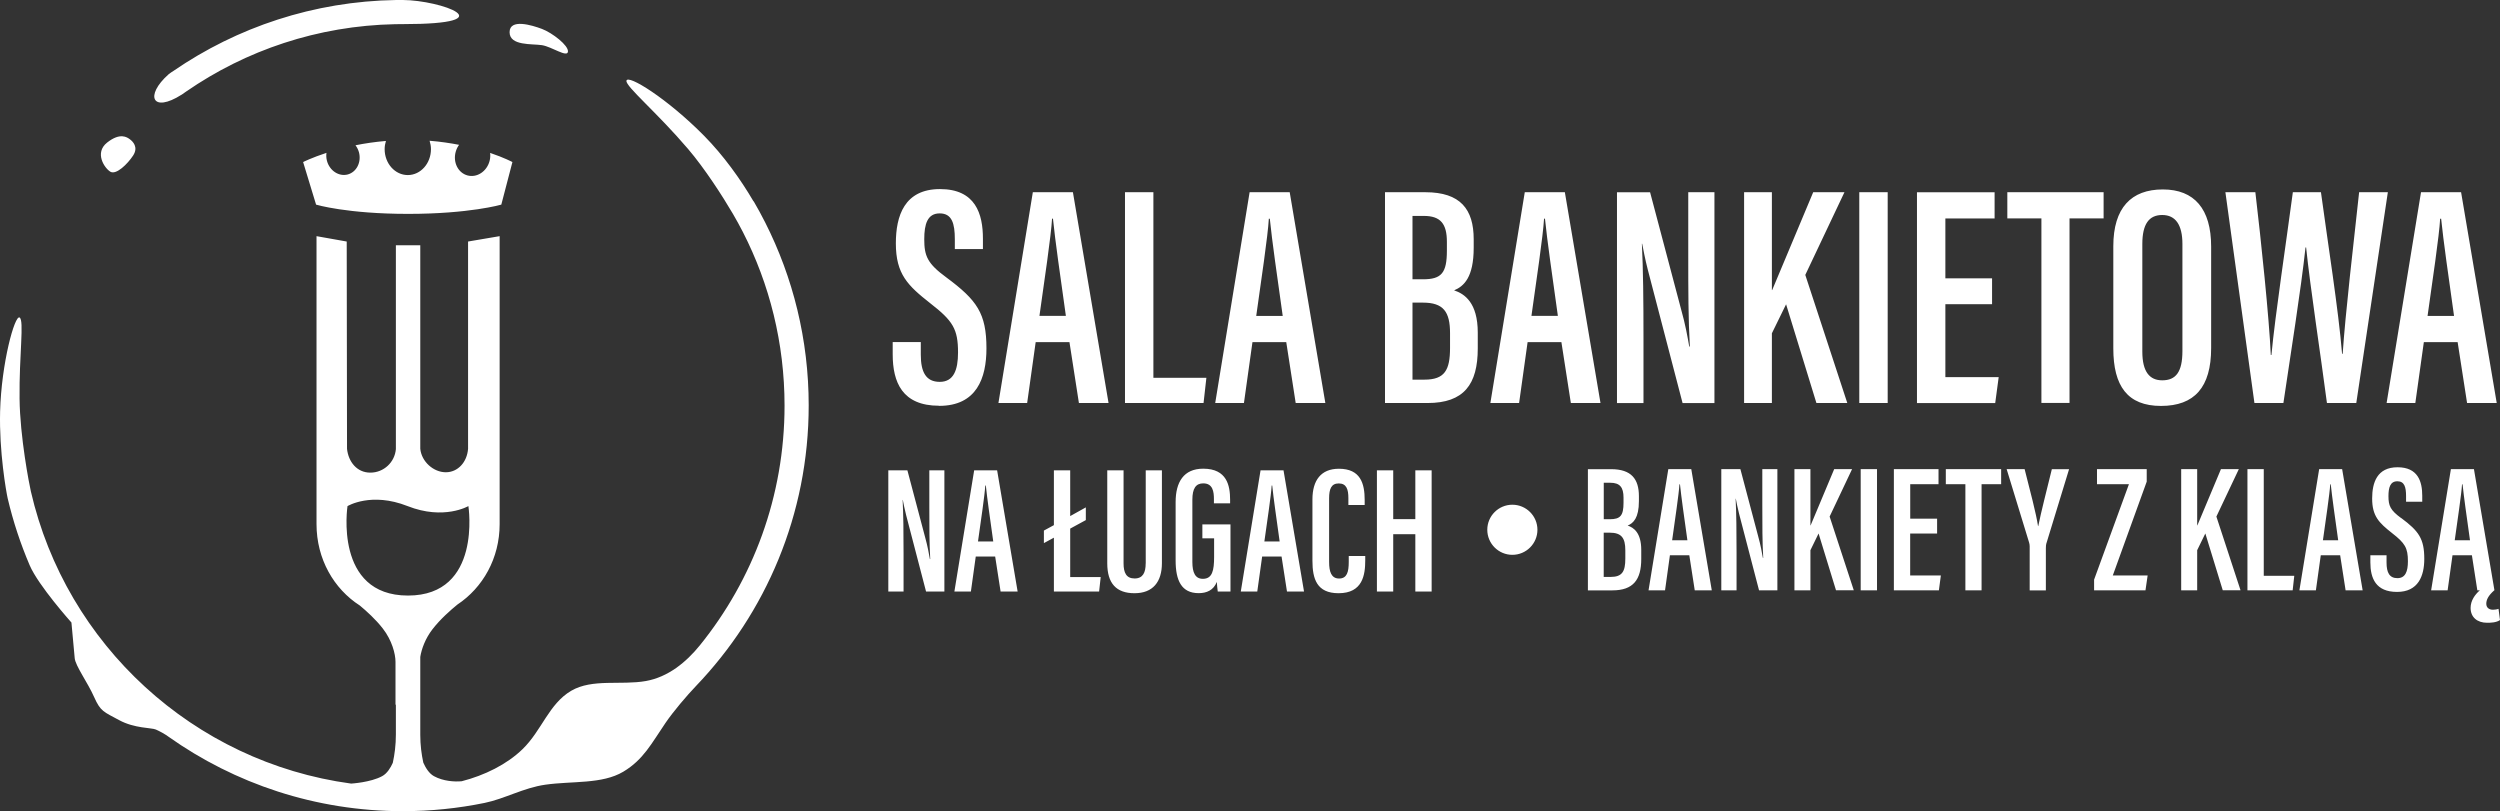 <svg width="188" height="61" viewBox="0 0 188 61" fill="none" xmlns="http://www.w3.org/2000/svg">
<rect x="0" y="0" width="188" height="61" fill="#333333" stroke="none"/>
<path fill-rule="evenodd" clip-rule="evenodd" d="M90.414 40.484H91.301V41.876C91.301 42.902 91.166 43.528 90.456 43.528C89.884 43.528 89.666 43.064 89.666 42.261V37.579C89.666 36.735 89.926 36.349 90.483 36.349C91.208 36.349 91.287 36.976 91.287 37.537V37.853H92.504V37.579C92.504 36.53 92.272 35.245 90.483 35.245C89.011 35.245 88.407 36.257 88.407 37.755V42.15C88.407 43.649 88.844 44.605 90.14 44.605C90.739 44.605 91.259 44.387 91.505 43.76C91.519 43.951 91.547 44.336 91.575 44.484H92.532V39.435H90.418V40.484H90.414ZM81.134 30.307H83.363L80.683 14.455H77.669L75.082 30.307H77.242L77.883 25.727H80.423L81.134 30.307ZM78.166 23.755C78.524 21.193 79.044 17.727 79.114 16.446H79.183C79.35 18.107 79.731 20.739 80.154 23.755H78.161H78.166ZM86.155 42.368C86.155 43.05 85.95 43.501 85.323 43.501C84.696 43.501 84.492 43.064 84.492 42.368V35.37H83.266V42.359C83.266 43.858 83.935 44.61 85.314 44.61C86.693 44.61 87.376 43.765 87.376 42.345V35.37H86.159V42.368H86.155ZM80.479 39.751L81.654 39.111V38.155L80.479 38.809V35.37H79.253V39.491L78.501 39.899V40.842L79.253 40.433V44.484H82.653L82.773 43.394H80.479V39.751ZM34.526 10.891C33.852 10.761 33.114 10.65 32.306 10.585C32.366 10.785 32.408 10.993 32.408 11.216C32.408 12.293 31.628 13.165 30.666 13.165C29.705 13.165 28.925 12.293 28.925 11.216C28.925 10.998 28.962 10.794 29.022 10.599C28.195 10.669 27.424 10.785 26.733 10.924C26.849 11.077 26.937 11.253 26.993 11.448C27.192 12.191 26.816 12.938 26.152 13.119C25.488 13.295 24.786 12.84 24.587 12.093C24.531 11.889 24.526 11.69 24.549 11.495C23.435 11.861 22.794 12.186 22.794 12.186L23.769 15.388C23.769 15.388 26.082 16.084 30.69 16.084C35.297 16.084 37.698 15.388 37.698 15.388L38.534 12.186C38.534 12.186 37.93 11.861 36.858 11.499C36.881 11.694 36.871 11.903 36.816 12.107C36.607 12.896 35.864 13.383 35.158 13.193C34.452 13.003 34.052 12.214 34.266 11.425C34.322 11.221 34.41 11.04 34.526 10.887V10.891ZM150.305 28.358H146.292V22.878H149.803V20.933H146.292V16.427H149.994V14.46H144.156V30.312H150.04L150.3 28.368L150.305 28.358ZM94.185 25.727H96.726L97.436 30.307H99.666L96.986 14.455H93.971L91.384 30.307H93.544L94.185 25.727ZM95.49 16.451C95.657 18.112 96.038 20.743 96.461 23.76H94.468C94.826 21.198 95.346 17.732 95.416 16.451H95.49ZM90.72 28.409H86.735V14.455H84.599V30.307H90.507L90.72 28.409ZM181.632 30.307L182.273 25.727H184.814L185.524 30.307H187.754L185.074 14.455H182.06L179.473 30.307H181.632ZM183.574 16.451C183.741 18.112 184.122 20.743 184.544 23.76H182.552C182.91 21.198 183.43 17.732 183.499 16.451H183.574ZM70.623 30.521C73.447 30.521 74.181 28.433 74.181 26.201C74.181 23.565 73.47 22.572 71.167 20.864C69.741 19.82 69.504 19.249 69.504 17.991C69.504 16.855 69.741 16.047 70.665 16.047C71.589 16.047 71.803 16.808 71.803 17.991V18.729H73.916V17.945C73.916 16.093 73.368 14.219 70.688 14.219C68.008 14.219 67.368 16.237 67.368 18.298C67.368 20.623 68.269 21.477 69.954 22.804C71.664 24.131 72.044 24.748 72.044 26.507C72.044 27.834 71.71 28.716 70.67 28.716C69.629 28.716 69.244 27.978 69.244 26.674V25.723H67.131V26.646C67.131 28.734 67.841 30.512 70.619 30.512L70.623 30.521ZM171.712 30.307C172.232 26.771 173.04 21.741 173.374 18.609H173.421C173.727 21.597 174.512 26.674 174.986 30.307H177.192L179.566 14.455H177.406C177.002 18.159 176.361 23.662 176.17 26.604H176.124C175.864 23.379 175.032 18.135 174.535 14.455H172.422C171.948 18.038 171.094 23.685 170.811 26.697H170.764C170.643 23.922 170.03 18.061 169.603 14.455H167.35L169.533 30.307H171.716H171.712ZM94.793 35.37L93.307 44.484H94.547L94.914 41.849H96.373L96.781 44.484H98.063L96.521 35.37H94.789H94.793ZM95.081 40.716C95.286 39.24 95.588 37.25 95.629 36.512H95.671C95.769 37.468 95.987 38.981 96.229 40.716H95.081ZM69.885 38.099C69.885 39.589 69.885 40.869 69.954 42.043H69.927C69.857 41.649 69.764 41.101 69.574 40.419L68.236 35.37H66.801V44.484H67.948V41.672C67.948 40.02 67.934 38.697 67.878 37.593H67.892C67.948 37.867 68.013 38.247 68.138 38.725L69.639 44.484H71.018V35.37H69.885V38.099ZM8.303 12.915C8.74 13.17 9.594 12.335 10.012 11.694C10.43 11.054 9.975 10.627 9.766 10.474C9.562 10.321 9.037 9.945 8.057 10.72C7.077 11.495 7.866 12.659 8.303 12.915ZM13.663 7.119C13.779 7.044 13.89 6.961 14.002 6.882C18.484 3.787 23.885 1.935 29.719 1.819C29.909 1.819 30.104 1.814 30.295 1.814C38.209 1.814 33.119 0.014 30.295 0C30.128 0 29.965 0 29.798 0C23.588 0.097 17.824 2.051 13.045 5.332C12.924 5.416 12.794 5.485 12.683 5.583C10.862 7.197 11.443 8.529 13.658 7.119H13.663ZM40.759 3.397C41.507 3.518 42.659 4.353 42.71 3.884C42.761 3.415 41.53 2.469 40.759 2.176C39.983 1.884 38.321 1.383 38.321 2.422C38.321 3.462 40.016 3.281 40.759 3.397ZM73.257 35.37L71.77 44.484H73.011L73.377 41.849H74.836L75.245 44.484H76.526L74.984 35.37H73.252H73.257ZM73.545 40.716C73.749 39.24 74.051 37.25 74.093 36.512H74.135C74.232 37.468 74.45 38.981 74.692 40.716H73.545ZM56.666 15.147C55.682 13.462 54.391 11.676 52.965 10.228C50.173 7.397 47.173 5.545 47.108 6.079C47.057 6.511 49.393 8.446 51.743 11.202C52.988 12.659 54.344 14.762 55.12 16.089C55.38 16.534 55.626 16.984 55.863 17.444C57.869 21.36 58.998 25.801 58.998 30.502C58.998 37.329 56.615 43.598 52.635 48.522C51.604 49.798 50.239 50.916 48.571 51.213C46.718 51.543 44.54 51.018 42.956 51.946C41.27 52.935 40.745 54.93 39.296 56.336C38.112 57.487 36.435 58.309 34.721 58.749C34.178 58.8 33.332 58.749 32.636 58.369C32.26 58.165 31.999 57.724 31.832 57.348C31.698 56.726 31.605 56.03 31.605 55.264V49.399C31.702 48.795 31.985 48.016 32.52 47.324C33.109 46.559 33.894 45.872 34.396 45.463C36.305 44.197 37.573 41.988 37.573 39.412V17.759L35.199 18.163V33.746C35.125 34.748 34.438 35.514 33.523 35.514C32.608 35.514 31.698 34.725 31.605 33.746V18.446H29.77V33.774C29.686 34.762 28.86 35.542 27.847 35.542C26.835 35.542 26.198 34.721 26.096 33.751C26.096 33.751 26.096 33.751 26.096 33.746L26.073 18.163L23.802 17.759V39.412C23.802 42.039 25.107 44.285 27.062 45.538C27.559 45.951 28.256 46.577 28.79 47.269C29.468 48.141 29.742 49.162 29.742 49.775V53.028L29.77 52.958V55.232C29.77 56.016 29.677 56.735 29.538 57.366C29.371 57.738 29.11 58.169 28.734 58.369C27.866 58.842 26.403 58.926 26.403 58.926C26.403 58.926 26.403 58.926 26.407 58.926C14.536 57.32 4.968 48.457 2.321 36.953C2.2 36.424 1.503 32.864 1.471 29.978C1.434 26.711 1.833 24.075 1.471 23.876C1.109 23.676 0.105 27.296 0.008 30.952C-0.071 33.959 0.472 37.018 0.579 37.482C0.988 39.222 1.545 40.902 2.233 42.512C2.887 44.039 5.372 46.814 5.372 46.814C5.372 46.814 5.572 48.93 5.618 49.496C5.665 50.062 6.603 51.338 7.081 52.424C7.564 53.51 7.797 53.524 8.962 54.155C10.124 54.786 11.401 54.717 11.721 54.861C12.042 55.004 12.404 55.209 12.506 55.283C12.562 55.32 12.613 55.362 12.669 55.399C17.648 58.926 23.727 61 30.295 61C32.403 61 34.461 60.786 36.449 60.378C37.958 60.067 39.375 59.241 41.01 59.009C43.039 58.721 45.273 58.981 46.867 58.035C48.385 57.13 48.994 55.905 50.039 54.373C50.629 53.505 51.65 52.308 52.333 51.594C57.586 46.113 60.814 38.679 60.814 30.488C60.814 25.537 59.634 20.859 57.54 16.724C57.266 16.182 56.978 15.653 56.671 15.128L56.666 15.147ZM26.138 38.057C26.138 38.057 27.912 36.976 30.648 38.057C33.383 39.138 35.223 38.057 35.223 38.057C35.223 38.057 36.268 44.786 30.68 44.786C25.093 44.786 26.133 38.057 26.133 38.057H26.138ZM153.273 39.561H153.259C153.124 38.633 152.646 36.832 152.251 35.277H150.899L152.59 40.804C152.618 40.916 152.632 40.981 152.632 41.092V44.396H153.849V41.217C153.849 41.055 153.863 40.971 153.877 40.902L155.595 35.282H154.299C153.932 36.781 153.468 38.586 153.277 39.565L153.273 39.561ZM150.951 14.455V16.423H153.514V30.303H155.628V16.423H158.191V14.455H150.951ZM161.433 36.219V35.277H157.694V36.41H160.096L157.476 43.589V44.392H161.34L161.503 43.273H158.883L161.433 36.219ZM145.67 40.122V39.004H143.649V36.41H145.777V35.277H142.419V44.392H145.804L145.953 43.273H143.645V40.122H145.67ZM146.325 36.41H147.797V44.392H149.014V36.41H150.486V35.277H146.325V36.41ZM166.278 18.539C166.278 15.717 165.019 14.246 162.645 14.246C160.272 14.246 158.921 15.625 158.921 18.516V26.205C158.921 29.027 159.989 30.526 162.506 30.526C165.023 30.526 166.278 29.124 166.278 26.182V18.539ZM164.118 26.391C164.118 27.983 163.621 28.6 162.599 28.6C161.652 28.6 161.103 27.959 161.103 26.442V18.349C161.103 16.855 161.6 16.168 162.599 16.168C163.598 16.168 164.118 16.905 164.118 18.349V26.391ZM180.569 38.962C179.751 38.363 179.612 38.034 179.612 37.31C179.612 36.656 179.747 36.192 180.281 36.192C180.815 36.192 180.936 36.628 180.936 37.31V37.732H182.153V37.282C182.153 36.219 181.837 35.138 180.295 35.138C178.753 35.138 178.386 36.298 178.386 37.486C178.386 38.823 178.906 39.315 179.872 40.08C180.857 40.846 181.075 41.199 181.075 42.21C181.075 42.976 180.885 43.477 180.285 43.477C179.686 43.477 179.468 43.055 179.468 42.303V41.756H178.251V42.289C178.251 43.491 178.66 44.512 180.258 44.512C181.855 44.512 182.306 43.31 182.306 42.029C182.306 40.517 181.897 39.941 180.573 38.957L180.569 38.962ZM139.818 30.307H141.954V14.455H139.818V30.307ZM187.898 45.784C187.763 45.825 187.638 45.853 187.475 45.853C187.173 45.853 186.969 45.691 186.969 45.403C186.969 45.115 187.104 44.804 187.568 44.392H187.582L186.04 35.277H184.308L182.821 44.392H184.061L184.428 41.756H185.887L186.295 44.392H186.486C186.133 44.693 185.789 45.157 185.789 45.714C185.789 46.424 186.295 46.832 187.029 46.832C187.317 46.832 187.726 46.819 188 46.628L187.889 45.784H187.898ZM184.596 40.628C184.8 39.152 185.102 37.161 185.144 36.424H185.185C185.283 37.38 185.501 38.892 185.743 40.628H184.596ZM174.401 35.277L172.915 44.392H174.155L174.522 41.756H175.98L176.389 44.392H177.671L176.129 35.277H174.396H174.401ZM174.684 40.628C174.888 39.152 175.19 37.161 175.232 36.424H175.274C175.372 37.38 175.59 38.892 175.831 40.628H174.684ZM170.235 35.277H169.008V44.392H172.408L172.529 43.301H170.235V35.277ZM101.426 42.261C101.426 43.013 101.291 43.505 100.701 43.505C100.111 43.505 99.949 42.985 99.949 42.261V37.472C99.949 36.776 100.111 36.354 100.673 36.354C101.259 36.354 101.398 36.804 101.398 37.459V37.978H102.624V37.598C102.624 36.354 102.308 35.25 100.687 35.25C99.336 35.25 98.695 36.122 98.695 37.556V42.169C98.695 43.533 99.025 44.61 100.66 44.61C102.476 44.61 102.666 43.231 102.666 42.141V41.811H101.426V42.261ZM168.368 35.277H167.016C166.468 36.572 165.609 38.633 165.242 39.51H165.228V35.277H164.025V44.392H165.228V41.375L165.841 40.117L167.151 44.387H168.488L166.672 38.846L168.363 35.273L168.368 35.277ZM117.677 14.455H114.663L112.076 30.307H114.236L114.876 25.727H117.417L118.128 30.307H120.357L117.677 14.455ZM115.164 23.755C115.522 21.193 116.042 17.727 116.112 16.446H116.182C116.349 18.107 116.73 20.739 117.152 23.755H115.16H115.164ZM122.401 39.523C122.823 39.347 123.246 38.962 123.246 37.681V37.315C123.246 36.02 122.675 35.282 121.156 35.282H119.41V44.396H121.253C122.823 44.396 123.422 43.593 123.422 42.034V41.352C123.422 40.057 122.851 39.672 122.401 39.523ZM120.599 36.303H121.091C121.815 36.303 122.089 36.646 122.089 37.421V37.802C122.089 38.772 121.857 39.046 121.054 39.046H120.603V36.303H120.599ZM122.224 42.006C122.224 42.976 121.992 43.385 121.119 43.385H120.599V40.057H121.049C121.936 40.057 122.224 40.452 122.224 41.38V42.006ZM139.924 44.392H141.151V35.277H139.924V44.392ZM125.457 35.277L123.97 44.392H125.211L125.577 41.756H127.036L127.445 44.392H128.726L127.184 35.277H125.452H125.457ZM125.745 40.628C125.949 39.152 126.251 37.161 126.293 36.424H126.335C126.432 37.38 126.65 38.892 126.892 40.628H125.745ZM109.349 21.834C110.083 21.527 110.822 20.859 110.822 18.632V17.991C110.822 15.736 109.823 14.455 107.19 14.455H104.152V30.307H107.357C110.088 30.307 111.128 28.906 111.128 26.201V25.013C111.128 22.757 110.13 22.094 109.349 21.834ZM106.219 16.237H107.074C108.332 16.237 108.806 16.831 108.806 18.182V18.845C108.806 20.53 108.402 21.003 107.004 21.003H106.219V16.233V16.237ZM109.043 26.154C109.043 27.839 108.639 28.549 107.12 28.549H106.219V22.757H107.004C108.546 22.757 109.043 23.444 109.043 25.059V26.154ZM106.433 39.041H104.77V35.37H103.544V44.484H104.77V40.173H106.433V44.484H107.659V35.37H106.433V39.041ZM139.283 35.277H137.932C137.384 36.572 136.525 38.633 136.158 39.51H136.144V35.277H134.941V44.392H136.144V41.375L136.757 40.117L138.067 44.387H139.404L137.588 38.846L139.279 35.273L139.283 35.277ZM126.957 19.203C126.957 21.787 126.957 24.02 127.078 26.061H127.031C126.91 25.375 126.748 24.423 126.413 23.24L124.087 14.46H121.597V30.312H123.59V25.426C123.59 22.553 123.566 20.251 123.469 18.33H123.492C123.585 18.803 123.706 19.467 123.919 20.298L126.53 30.312H128.926V14.455H126.957V19.203ZM138.917 30.307L135.758 20.674L138.703 14.455H136.353C135.405 16.711 133.91 20.293 133.269 21.811H133.246V14.455H131.156V30.307H133.246V25.064L134.314 22.883L136.594 30.307H138.921H138.917ZM132.526 38.006C132.526 39.496 132.526 40.776 132.595 41.951H132.567C132.498 41.556 132.405 41.008 132.214 40.326L130.877 35.277H129.442V44.392H130.589V41.579C130.589 39.927 130.575 38.605 130.519 37.5H130.533C130.589 37.774 130.654 38.155 130.779 38.633L132.28 44.392H133.659V35.277H132.526V38.006ZM113.729 37.955C112.689 37.955 111.844 38.8 111.844 39.839C111.844 40.879 112.689 41.723 113.729 41.723C114.77 41.723 115.615 40.879 115.615 39.839C115.615 38.8 114.77 37.955 113.729 37.955Z" fill="white"/>
</svg>
